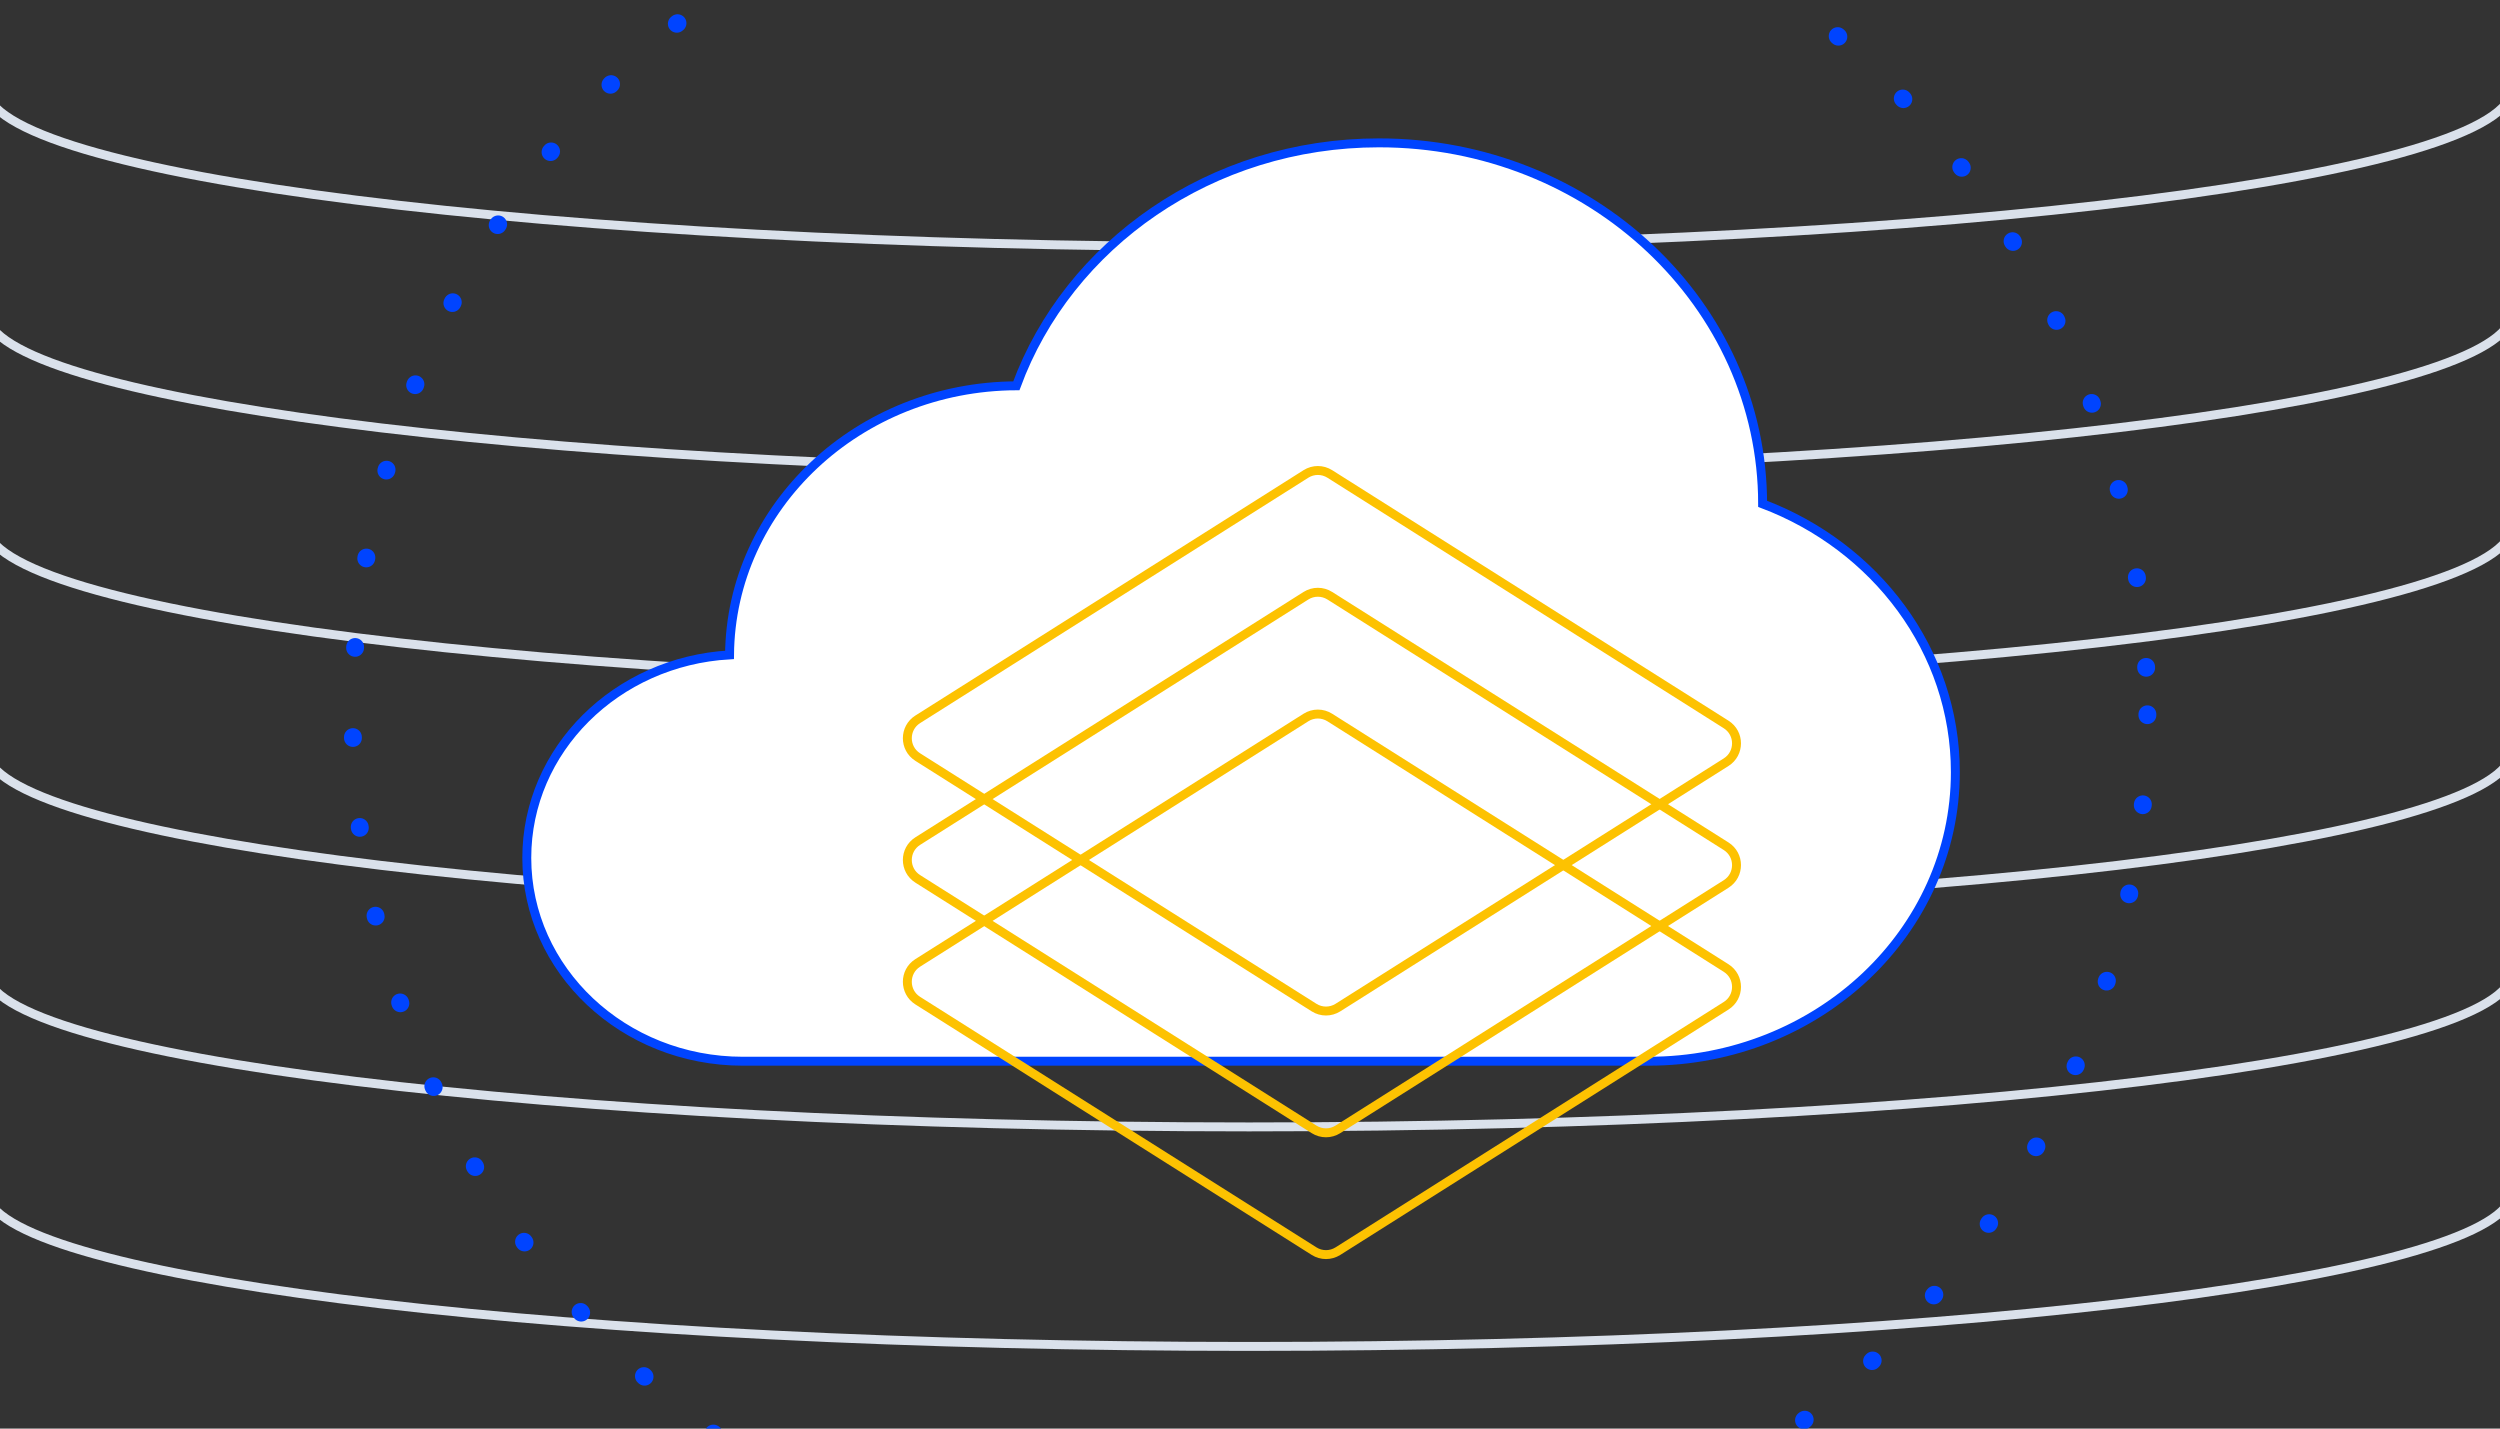 <svg width="280" height="160" viewBox="0 0 280 160" fill="none" xmlns="http://www.w3.org/2000/svg">
<rect x="0" y="0" width="280" height="160" fill="#333333" stroke="none"/>
<g clip-path="url(#clip-vmware-0)">
<path d="M139.903 126.214C61.754 126.214 -1.597 118.417 -1.597 108.8L-1.597 134.41H-1.331C2.978 143.549 64.549 150.8 139.903 150.8C215.258 150.8 276.828 143.549 281.138 134.41H281.403V108.8C281.403 118.417 218.053 126.214 139.903 126.214Z" stroke="#DAE1EB"/>
<path d="M139.903 76.629C61.754 76.629 -1.597 68.646 -1.597 58.8L-1.597 85.019H-1.331C2.978 94.376 64.549 101.8 139.903 101.8C215.258 101.8 276.828 94.376 281.138 85.019H281.403V58.8C281.403 68.646 218.053 76.629 139.903 76.629Z" stroke="#DAE1EB"/>
<path d="M139.903 27.629C61.754 27.629 -1.597 19.646 -1.597 9.8L-1.597 36.019H-1.331C2.978 45.377 64.549 52.8 139.903 52.8C215.258 52.8 276.828 45.377 281.138 36.019H281.403V9.8C281.403 19.646 218.053 27.629 139.903 27.629Z" stroke="#DAE1EB"/>
<path d="M81.709 73.347C81.848 56.728 96.162 43.286 113.83 43.209C119.656 27.372 135.639 16 154.444 16C178.168 16 197.402 34.099 197.414 56.429C210.066 61.21 219 72.865 219 86.484C219 104.363 203.603 118.857 184.61 118.857H83.195C69.832 118.857 59 108.66 59 96.081C59 83.972 69.038 74.07 81.709 73.347Z" fill="white" stroke="#0044FF"/>
<path d="M146.265 80.361C147.081 79.845 148.121 79.845 148.937 80.361L193.326 108.419C194.878 109.4 194.878 111.664 193.326 112.645L149.846 140.128C149.03 140.644 147.99 140.644 147.175 140.128L102.786 112.07C101.234 111.089 101.234 108.825 102.786 107.844L146.265 80.361Z" stroke="#FDC201"/>
<path d="M146.265 66.721C147.081 66.205 148.121 66.205 148.937 66.721L193.326 94.779C194.878 95.76 194.878 98.024 193.326 99.006L149.846 126.489C149.03 127.005 147.99 127.005 147.175 126.489L102.786 98.431C101.234 97.45 101.234 95.186 102.786 94.204L146.265 66.721Z" stroke="#FDC201"/>
<path d="M146.265 53.082C147.081 52.566 148.121 52.566 148.937 53.082L193.326 81.14C194.878 82.121 194.878 84.385 193.326 85.366L149.846 112.849C149.03 113.365 147.99 113.365 147.175 112.849L102.786 84.791C101.234 83.81 101.234 81.546 102.786 80.565L146.265 53.082Z" stroke="#FDC201"/>
<circle cx="140" cy="80" r="100.508" stroke="#0044FF" stroke-width="2" stroke-linecap="round" stroke-dasharray="0.1 10"/>
</g>
<defs>
<clipPath id="clip-vmware-0">
<rect width="280" height="160" fill="white"/>
</clipPath>
</defs>
</svg>
